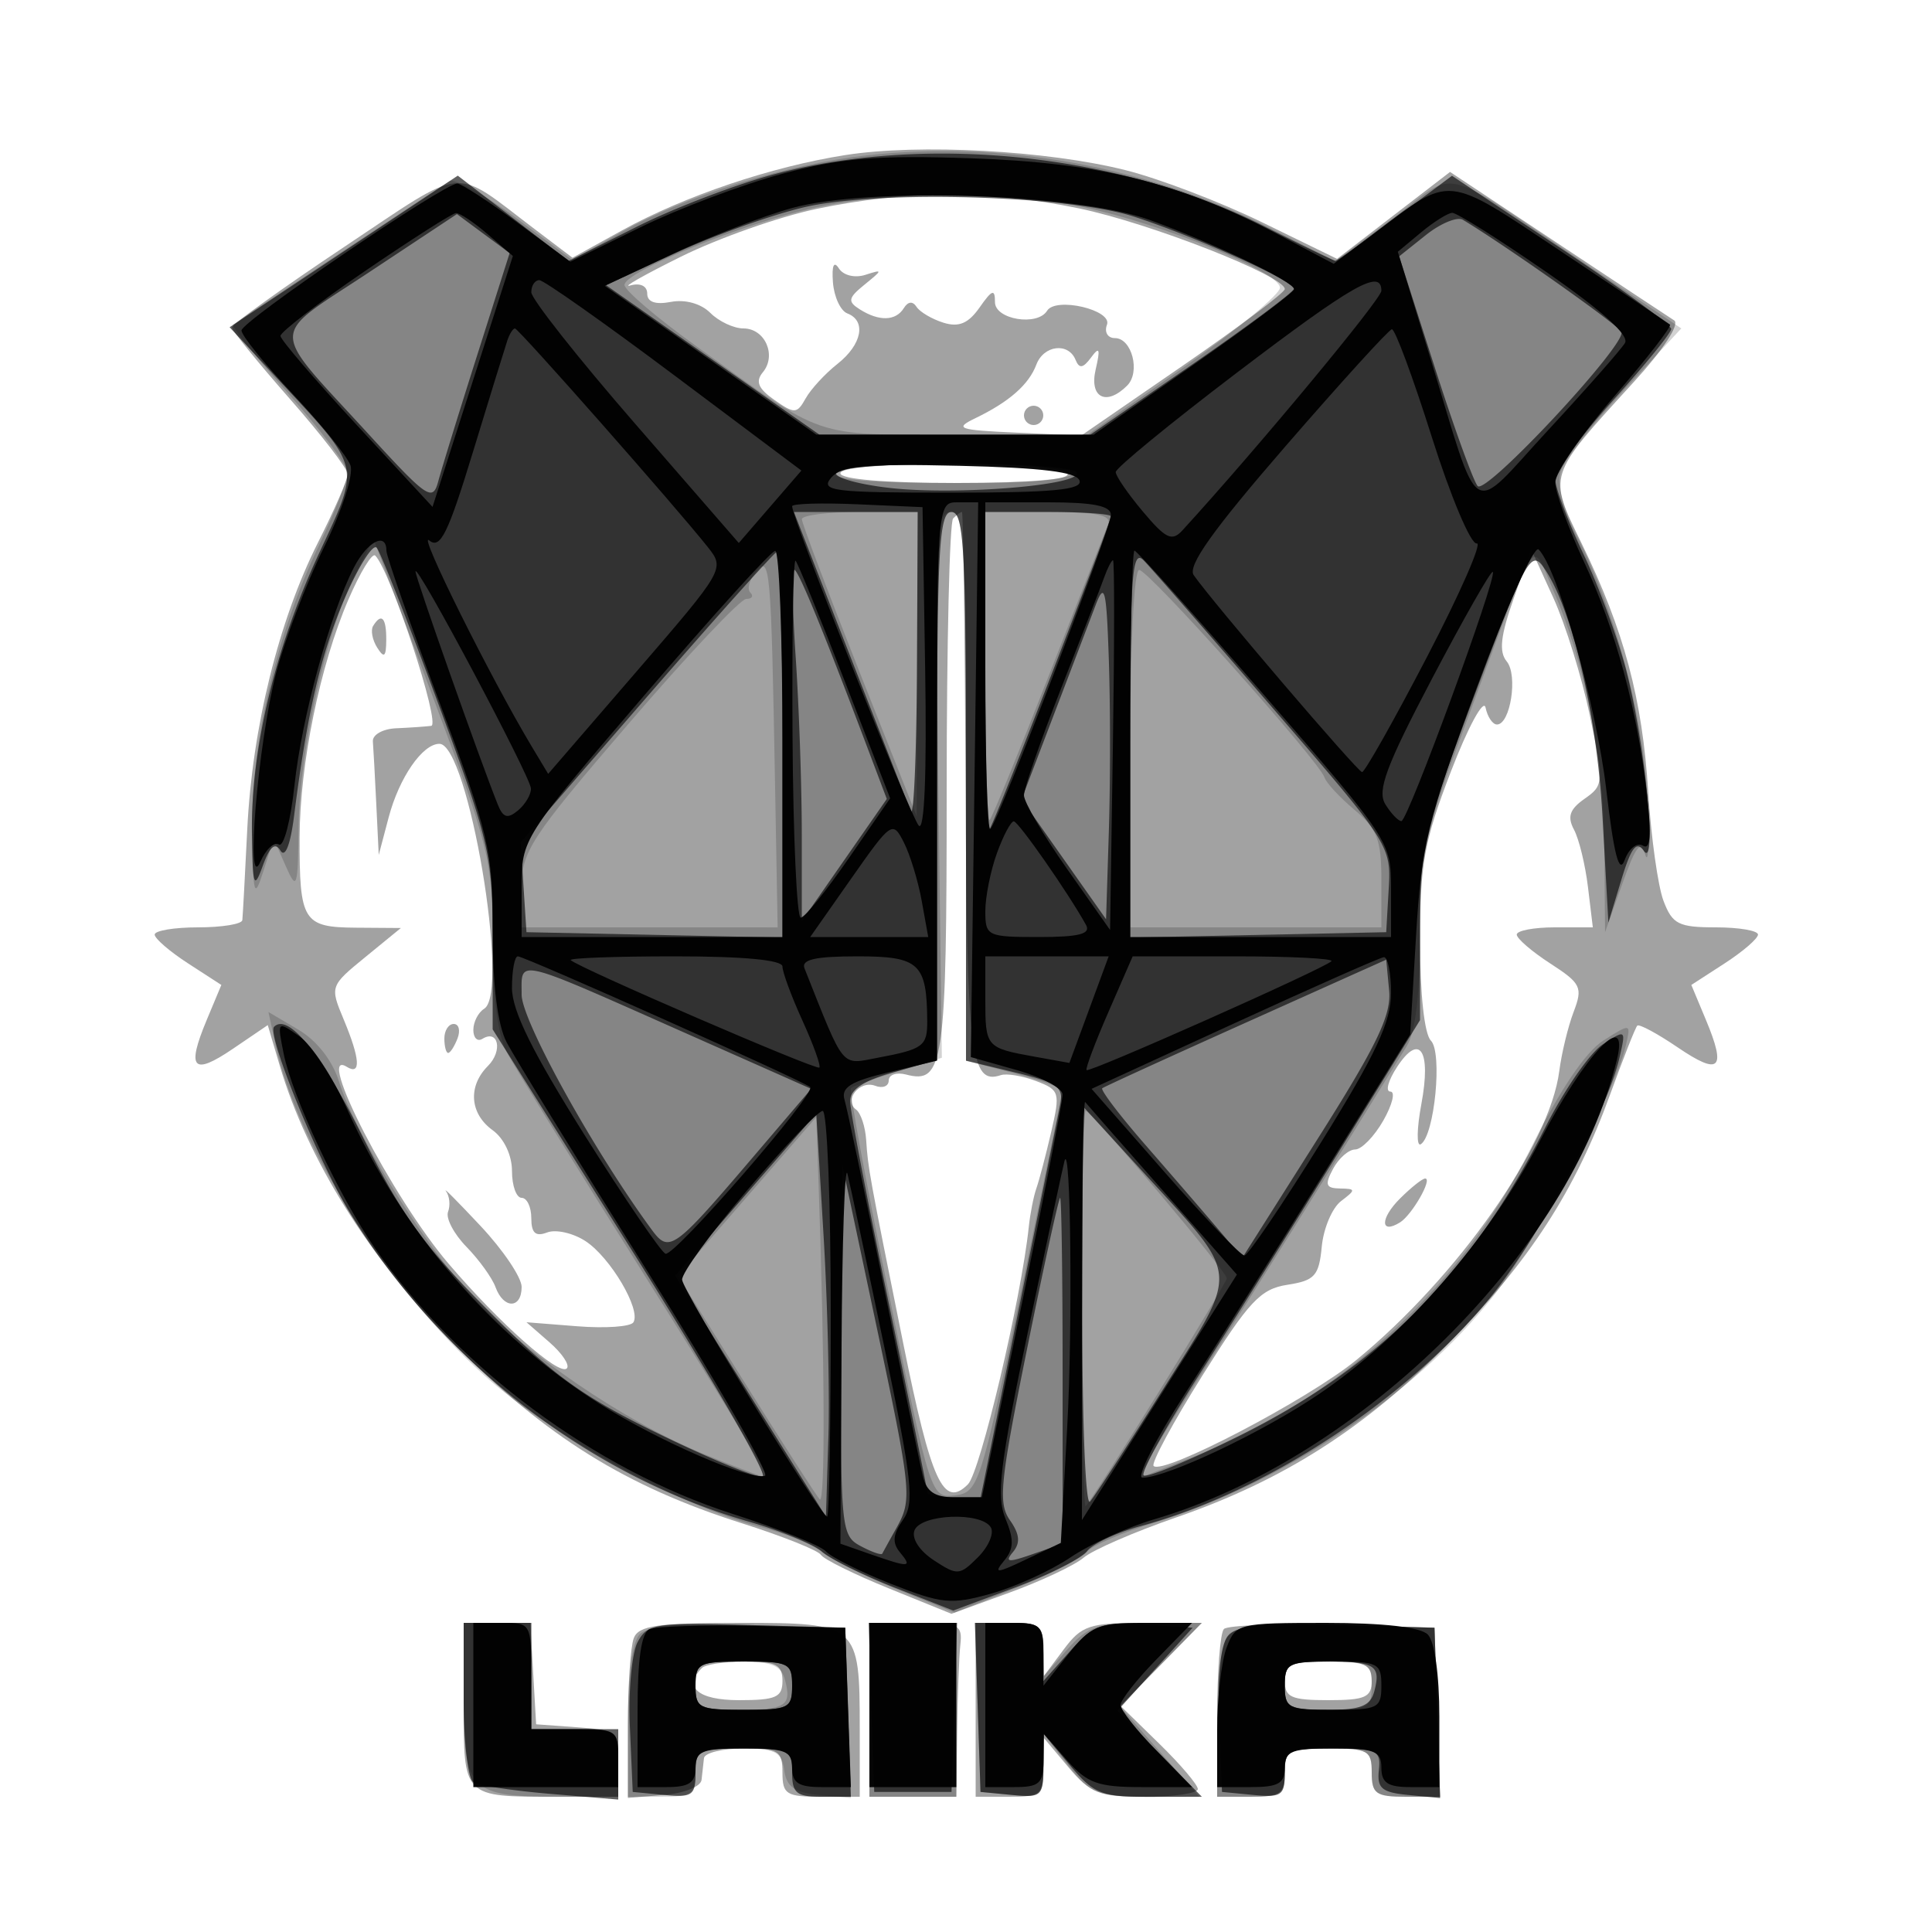 <svg xmlns="http://www.w3.org/2000/svg" width="200" height="200" fill="#000000"><path fill-opacity=".365" fill-rule="evenodd" d="M87.531 16.049c-7.666 1.199-16.668 4.236-23.149 7.81l-5.119 2.822-3.881-2.939c-8.686-6.578-6.889-6.746-19.799 1.852-6.37 4.243-11.575 7.983-11.566 8.31.01.328 2.71 3.659 6 7.404S36 48.552 36 49.086s-1.381 3.706-3.068 7.049c-4.08 8.083-6.819 19.185-7.337 29.74-.233 4.744-.462 8.963-.509 9.375S22.975 96 20.5 96s-4.494.338-4.488.75c.007.412 1.563 1.754 3.457 2.981l3.445 2.231-1.509 3.612c-2.122 5.079-1.451 5.821 2.708 2.995l3.606-2.45 1.239 4.19c2.874 9.718 9.32 20.021 18.015 28.792 9.545 9.628 17.793 14.767 29.839 18.592 4.204 1.335 7.879 2.803 8.166 3.261s3.445 2.02 7.018 3.47l6.496 2.636 6.004-2.19c3.302-1.204 6.759-2.833 7.682-3.62s5.238-2.663 9.587-4.169c11.153-3.862 19.553-9.231 28.235-18.049 8.351-8.481 13.054-15.742 16.696-25.776 1.343-3.7 2.601-6.886 2.795-7.081.195-.194 2.074.817 4.178 2.246 4.372 2.971 5.072 2.289 2.926-2.847l-1.509-3.612 3.445-2.231c1.894-1.227 3.45-2.569 3.457-2.981s-1.958-.75-4.367-.75c-3.858 0-4.502-.327-5.418-2.75-.572-1.513-1.282-6.575-1.578-11.25-.61-9.656-2.505-16.742-6.878-25.711-3.51-7.202-3.604-6.908 5.324-16.676 3.096-3.388 4.85-6.054 4.24-6.445-.572-.368-6.027-3.976-12.121-8.018l-11.081-7.351-5.847 4.5-5.848 4.499-7.784-3.797c-4.282-2.088-10.631-4.512-14.11-5.386-8.127-2.041-21.374-2.757-28.989-1.566M84.5 21.631c-3.85.807-10.15 3.029-14 4.937s-6.213 3.251-5.25 2.982c1.034-.288 1.75.057 1.75.843 0 .874.844 1.168 2.462.859 1.471-.281 3.11.177 4.072 1.139.885.885 2.429 1.609 3.43 1.609 2.229 0 3.46 2.784 2.006 4.537-.792.953-.484 1.69 1.196 2.867 2.082 1.458 2.339 1.445 3.235-.16.536-.959 2.014-2.564 3.286-3.567 2.545-2.005 3.028-4.465 1.029-5.232-.706-.271-1.377-1.72-1.49-3.219-.132-1.739.091-2.261.614-1.442.466.729 1.649 1.018 2.74.668 1.826-.585 1.822-.536-.075 1.006-1.714 1.392-1.784 1.754-.5 2.566 2.002 1.266 3.728 1.216 4.561-.131.427-.69.919-.741 1.309-.135.344.535 1.599 1.276 2.79 1.648 1.596.497 2.582.08 3.75-1.588 1.291-1.843 1.585-1.943 1.585-.541 0 1.8 4.388 2.523 5.397.89.903-1.462 6.784-.08 6.194 1.455-.29.758.08 1.378.824 1.378 1.76 0 2.668 3.517 1.269 4.916-2.16 2.16-3.94 1.252-3.262-1.666.501-2.156.4-2.426-.468-1.25-.834 1.131-1.231 1.192-1.613.25-.746-1.837-3.302-1.522-4.06.5-.772 2.056-2.811 3.85-6.281 5.526-2.257 1.09-1.848 1.237 4.214 1.511l6.714.303 10.536-7.253C128.259 33.848 133 30.288 133 29.926c0-1.359-13.982-6.841-21.306-8.354-9.251-1.911-17.889-1.892-27.194.059M106 43c0 .55.45 1 1 1s1-.45 1-1-.45-1-1-1-1 .45-1 1m-19 6c0 .611 4.686 1 12.059 1 7.785 0 11.84-.354 11.441-1-.354-.572-5.51-1-12.059-1C91.48 48 87 48.392 87 49m11.667 4.667C98.3 54.033 98 66.652 98 81.709c0 28.5-.293 30.55-4.22 29.523-.979-.256-1.78.023-1.78.62s-.629.844-1.399.548c-1.604-.615-3.304 1.499-1.979 2.462.483.351.952 1.763 1.043 3.138.195 2.96.305 3.564 3.824 21 2.911 14.421 4.179 17.189 6.711 14.657 1.28-1.28 5.522-19.229 6.3-26.657.144-1.375.499-3.175.79-4s.978-3.439 1.528-5.809c.953-4.109.88-4.355-1.561-5.283-1.408-.536-3.05-.81-3.65-.61-3.149 1.049-3.527-2.069-3.653-30.186C99.884 65.65 99.716 53 99.58 53s-.547.3-.913.667M36.061 62.08c-2.936 6.826-5.022 16.995-5.044 24.588-.024 8.714.357 9.326 5.84 9.366l4.643.033-3.681 3.009c-3.649 2.981-3.669 3.038-2.25 6.434 1.714 4.104 1.83 5.854.324 4.924-3.368-2.082 4.721 13.562 10.534 20.372 5.29 6.197 11.447 11.653 12.248 10.852.335-.334-.468-1.546-1.783-2.694l-2.392-2.085 5.28.417c2.904.229 5.51.044 5.791-.411.808-1.307-2.379-6.713-4.951-8.398-1.286-.843-3.077-1.249-3.979-.903-1.201.461-1.641.065-1.641-1.477 0-1.159-.45-2.107-1-2.107s-1-1.251-1-2.779c0-1.632-.826-3.374-2-4.221-2.375-1.712-2.585-4.557-.491-6.652 1.554-1.553 1.084-3.832-.578-2.805-.512.316-.931-.1-.931-.925s.507-1.813 1.126-2.196C52.822 102.756 48.465 77 45.488 77c-1.75 0-4.165 3.498-5.251 7.605l-1.03 3.895-.254-5.25c-.139-2.888-.298-5.812-.353-6.5s1.025-1.299 2.4-1.358 3.013-.173 3.64-.25c1.024-.128-4.209-16.044-5.796-17.631-.314-.315-1.567 1.742-2.783 4.569m120.624-.091c-1.351 3.829-1.532 5.49-.707 6.484 1.173 1.413.379 6.527-1.013 6.527-.45 0-.981-.787-1.181-1.75-.199-.963-1.807 2.001-3.573 6.585C147.432 87.05 147 89.41 147 97.385c0 5.492.454 9.669 1.125 10.34 1.22 1.22.377 9.847-1.049 10.728-.445.275-.416-1.602.064-4.17 1.038-5.562-.173-7.408-2.514-3.834-.92 1.403-1.233 2.551-.696 2.551s.21 1.347-.727 2.994c-.936 1.646-2.25 2.996-2.918 3-.668.003-1.696.906-2.285 2.006-.883 1.651-.759 2.006.715 2.032 1.654.029 1.663.125.113 1.303-.92.699-1.82 2.822-2 4.718-.288 3.023-.725 3.509-3.554 3.947-2.791.432-3.978 1.699-8.79 9.377-3.06 4.882-5.338 9.102-5.062 9.379.977.976 16.017-6.89 21.013-10.99 10.46-8.585 19.981-22.148 20.98-29.886.24-1.859.91-4.62 1.488-6.136.966-2.53.769-2.939-2.413-5-1.906-1.234-3.471-2.582-3.478-2.994-.006-.412 1.763-.75 3.932-.75h3.945l-.504-4.176c-.276-2.297-.928-4.97-1.447-5.941-.714-1.334-.446-2.114 1.098-3.196 1.983-1.389 1.999-1.645.547-8.609-.823-3.948-2.528-9.442-3.79-12.208l-2.293-5.03zm-118.06 2.809c-.271.439-.08 1.451.426 2.25.717 1.134.922.959.934-.798.015-2.313-.493-2.856-1.36-1.452M46 107.5c0 .825.177 1.5.393 1.5s.652-.675.969-1.5.139-1.5-.393-1.5c-.533 0-.969.675-.969 1.5m.172 15.812c.369.513.464 1.473.21 2.134-.253.661.605 2.294 1.908 3.628s2.657 3.213 3.008 4.176c.832 2.279 2.702 2.26 2.702-.027 0-.978-1.913-3.817-4.25-6.31s-3.948-4.113-3.578-3.601m98.745.771c-2.057 2.057-2.049 3.735.011 2.461 1.231-.76 3.402-4.544 2.607-4.544-.294 0-1.472.938-2.618 2.083M48 176.393c0 9.716-.109 9.607 9.582 9.607H64v-3.443c0-3.335-.133-3.452-4.25-3.75l-4.25-.307-.302-5.25-.303-5.25H48zm17.607-6.811c-.334.87-.607 4.947-.607 9.06v7.479l3.75-.311c2.077-.172 3.806-.868 3.875-1.56.069-.687.181-1.7.25-2.25s1.925-1 4.125-1c3.6 0 4 .25 4 2.5s.4 2.5 4 2.5h4v-7.066C89 168.129 88.853 168 76.572 168c-8.523 0-10.466.28-10.965 1.582M90 177v9h9l.083-6.75c.046-3.713.196-7.762.333-9 .228-2.057-.164-2.25-4.583-2.25H90zm11 0v9h3.5c3.242 0 3.5-.227 3.5-3.077v-3.076l2.589 3.076c2.303 2.738 3.185 3.077 8 3.077 2.976 0 5.411-.359 5.411-.797s-1.802-2.557-4.005-4.708l-4.004-3.91 4.213-4.292 4.212-4.293h-6.124c-5.518 0-6.329.273-8.177 2.75l-2.052 2.75-.031-2.75c-.029-2.47-.388-2.75-3.532-2.75H101zm25.698-8.365c-.384.384-.698 4.448-.698 9.032V186h3.5c3.067 0 3.5-.31 3.5-2.5 0-2.296.367-2.5 4.5-2.5s4.5.204 4.5 2.5c0 2.196.431 2.5 3.539 2.5h3.539l-.289-8.75-.289-8.75-10.552-.282c-5.803-.155-10.865.033-11.25.417m-54.031 4.032C70.689 174.644 72.249 176 76.5 176c3.833 0 4.5-.296 4.5-2 0-1.652-.667-2-3.833-2-2.109 0-4.134.3-4.5.667M133 174c0 1.704.667 2 4.5 2s4.5-.296 4.5-2-.667-2-4.5-2-4.5.296-4.5 2"/><path fill-opacity=".179" fill-rule="evenodd" d="M89.732 16.082c-8.345.932-18.567 4.131-25.376 7.939l-5.144 2.877-5.836-4.366c-3.21-2.401-6.295-4.097-6.856-3.769-1.194.699-21.845 14.382-22.388 14.834-.203.169 2.384 3.405 5.75 7.191S36 48.244 36 48.943s-1.363 4.127-3.029 7.618c-4.354 9.124-6.99 20.383-6.869 29.349.092 6.86.205 7.27 1.168 4.261l1.065-3.33 1.251 2.83c1.156 2.613 1.258 2.288 1.333-4.261.089-7.762 2.888-20.178 5.852-25.955l1.886-3.677 6.172 16.425C50.666 87.739 51 89.101 51 97.364c0 5.624.51 9.722 1.432 11.504.787 1.523 7.302 12.076 14.477 23.451S79.731 153 79.458 153c-.274 0-3.201-1.098-6.504-2.441-8.357-3.395-18.977-10.679-24.453-16.769-5.135-5.712-11.702-16.405-13.405-21.829-.688-2.188-2.295-4.238-4.21-5.369l-3.097-1.83.725 3.369c2.221 10.309 11.612 25.196 21.596 34.23 6.644 6.013 20.324 13.552 28.39 15.645 2.75.714 5.711 1.905 6.58 2.647s4.313 2.459 7.654 3.817l6.074 2.468 6.346-2.542c3.49-1.398 6.796-3.08 7.346-3.738s3.7-2.023 7-3.033c13.25-4.054 26.949-13.195 35.047-23.383 4.353-5.476 12.646-21.167 13.764-26.039.525-2.291.52-2.292-2.321-.493-1.845 1.168-4.491 5.084-7.515 11.127-7.292 14.566-20.046 26.178-35.26 32.103l-5.284 2.058 1.197-2.249c.658-1.237 3.515-5.849 6.347-10.249 4.239-6.584 11.303-17.874 20.158-32.215.897-1.453 1.367-5.38 1.367-11.417 0-8.591.335-10.106 5.042-22.786 7.295-19.651 6.413-18.326 8.703-13.082 3.324 7.608 5.251 17.213 5.333 26.564l.077 8.936 1.781-5c1.406-3.95 1.909-4.58 2.391-3 .336 1.1.421-1.6.189-6-.451-8.588-3.254-19.055-7.178-26.811-1.543-3.051-2.192-5.575-1.771-6.899.364-1.147 3.321-4.945 6.571-8.439l5.91-6.352-9.274-6.254c-16.259-10.964-13.644-10.305-20.547-5.176l-6.005 4.463-6.861-3.467c-12.564-6.348-27.603-9.051-41.629-7.483m-5.32 5.402c-7.383 1.606-19.78 6.634-19.764 8.016.007.55 3.351 3.403 7.432 6.339 13.495 9.71 11.855 9.153 26.975 9.157L112.61 45l9.945-6.988c5.47-3.844 9.945-7.544 9.945-8.222 0-1.642-12.073-6.591-20.365-8.349-8.174-1.732-19.646-1.715-27.723.043M86.5 49c-.399.646 3.823 1 11.941 1 7.706 0 12.559-.386 12.559-1 0-.611-4.647-1-11.941-1-6.882 0-12.203.424-12.559 1m-3.492 4.75c.004.413 2.68 7.5 5.946 15.75l5.938 15 .054-15.75L95 53h-6c-3.3 0-5.996.337-5.992.75m14.129 27.5.363 28.25-4.5 1.391c-2.475.766-4.681 1.546-4.901 1.735-.221.189 1.548 9.822 3.932 21.408 4.297 20.89 4.353 21.061 6.828 20.765 2.407-.288 2.645-1.02 6.77-20.799 2.351-11.275 4.296-20.752 4.323-21.061.026-.308-2.202-1.138-4.952-1.842l-5-1.282V81.408C100 55.939 99.833 53 98.387 53c-1.455 0-1.577 2.776-1.25 28.25M102 69.167c0 8.891.205 15.961.456 15.71s3.001-6.963 6.111-14.917 5.878-15.022 6.151-15.71c.367-.924-1.227-1.25-6.111-1.25H102zm-23.741-9.99c-.683.829-.946 1.803-.584 2.165s.17.658-.427.658-6.072 5.807-12.167 12.905C54.878 86.788 54 88.135 54 91.905V96l13.25.001 13.25.002-.267-14.752c-.409-22.664-.515-23.846-1.974-22.074M117 77.5V96h26v-4.911c0-4.143-.435-5.277-2.78-7.25-1.528-1.286-2.923-2.789-3.099-3.339-.546-1.71-18.214-21.5-19.194-21.5-.536 0-.927 7.803-.927 18.5m-5 58.167c0 11.366.175 20.479.388 20.25.963-1.033 14.612-23.065 14.612-23.586 0-.687-14.03-17.331-14.608-17.331-.216 0-.392 9.3-.392 20.667m-34.654-11.794-7.155 8.232 7.007 11.198c3.854 6.158 7.298 11.514 7.654 11.901.583.632.532-14.016-.112-32.634l-.24-6.929zM48 175.965c0 9.437.592 10.035 9.934 10.035H64v-3.5c0-3.481-.024-3.5-4.5-3.5H55v-11h-7zm18.232-6.797c-.765.765-1.232 4.185-1.232 9.032v7.8h3.5c3.067 0 3.5-.31 3.5-2.5 0-2.29.371-2.5 4.43-2.5 3.834 0 4.474.303 4.75 2.25.246 1.731 1.079 2.323 3.61 2.566l3.29.317-.29-8.817-.29-8.816-10.018-.282c-6.938-.196-10.396.096-11.25.95M90 177v9h9v-18h-9zm11.211-.25.289 8.75 3.25.313c3.074.297 3.251.134 3.261-3l.011-3.313 2.562 3.25c2.335 2.964 3.046 3.25 8.073 3.25h5.513l-4.118-4.678-4.118-4.679 4.241-4.321 4.241-4.322h-5.756c-5.026 0-6.063.349-8.176 2.75l-2.421 2.75-.031-2.75c-.029-2.476-.385-2.75-3.571-2.75h-3.539zm26.021-7.582c-.765.765-1.232 4.185-1.232 9.032v7.8h3.5c3.067 0 3.5-.31 3.5-2.5 0-2.296.367-2.5 4.5-2.5s4.5.204 4.5 2.5c0 2.196.431 2.5 3.539 2.5h3.539l-.289-8.75-.289-8.75-10.018-.282c-6.938-.196-10.396.096-11.25.95M72 174.5c0 2.282.378 2.5 4.333 2.5 5.001 0 5.638-.394 4.942-3.058-.406-1.55-1.393-1.942-4.892-1.942-4.009 0-4.383.214-4.383 2.5m61 0c0 2.296.367 2.5 4.5 2.5s4.5-.204 4.5-2.5-.367-2.5-4.5-2.5-4.5.204-4.5 2.5"/><path fill-opacity=".624" fill-rule="evenodd" d="M80.268 18.005c-3.977 1.043-10.42 3.496-14.318 5.452l-7.085 3.556-5.738-4.415-5.737-4.415-11.81 7.847-11.81 7.847 4.945 5.311c8.809 9.462 8.643 8.76 4.289 18.14-4.517 9.731-7.033 20.223-6.925 28.869.07 5.583.198 5.976 1.121 3.44.731-2.009 1.279-2.481 1.834-1.581.489.79 1.032-.607 1.415-3.637 1.349-10.659 2.797-16.854 5.271-22.559 1.421-3.276 2.895-5.597 3.277-5.158.381.439 3.238 7.672 6.348 16.074C50.711 87.27 51 88.525 51 97.306v9.255l14.469 22.97c7.958 12.633 14.025 23.122 13.481 23.309s-5.337-1.776-10.652-4.361c-8.014-3.899-11.047-6.09-17.777-12.84-6.644-6.664-8.992-9.913-12.958-17.929-4.24-8.57-7.716-12.89-9.188-11.418-.777.776 4.508 13.795 7.766 19.129 9.424 15.431 24.807 27.359 41.411 32.11 3.272.936 6.665 2.33 7.541 3.098s4.29 2.454 7.588 3.746l5.995 2.349 6.412-2.391c3.527-1.315 6.88-3.011 7.453-3.767.572-.757 3.047-1.916 5.5-2.576 12.806-3.445 27.324-12.895 36.086-23.49 4.979-6.02 12.218-19.403 13.514-24.983.688-2.961.675-2.971-1.724-1.399-1.329.871-3.992 4.708-5.917 8.528-7.65 15.179-17.153 24.759-31.742 32-5.126 2.544-9.567 4.379-9.868 4.078-.301-.302 2.279-4.975 5.733-10.386s10.015-15.889 14.579-23.285L147 105.607v-9.278c0-8.831.273-10.008 5.669-24.432 5.1-13.631 5.807-14.967 7.033-13.29 2.957 4.044 5.578 15.017 6.185 25.893l.613 11 1.339-4.414c1.027-3.382 1.571-4.084 2.33-3 1.398 1.998.141-11.018-1.796-18.586-.844-3.3-2.849-8.764-4.454-12.143S161 50.5 161 49.627s2.7-4.566 6-8.208c3.3-3.641 6-6.956 6-7.366s-5.105-4.145-11.345-8.3l-11.346-7.557-5.885 4.402c-3.236 2.421-6.017 4.402-6.179 4.402s-3.485-1.607-7.384-3.57c-14.828-7.467-34.678-9.595-50.593-5.425m3.133 3.416c-3.355.766-9.379 2.899-13.388 4.741l-7.288 3.35 11.054 7.744L84.833 45h28.035l10.521-7.25c5.786-3.987 10.541-7.526 10.566-7.863.058-.786-10.391-5.484-16.649-7.487-6.771-2.167-26.235-2.729-33.905-.979m-45.222 6.782c-10.457 6.925-10.452 5.348-.055 16.705 6.13 6.697 6.669 7.063 7.244 4.914.342-1.277 2.144-7.115 4.005-12.974l3.384-10.651-2.728-2.017-2.728-2.018zm109.432-3.874-2.772 2.211 3.683 11.48c2.025 6.314 4.027 11.849 4.449 12.299.873.932 15.428-14.681 14.884-15.965-.285-.671-11.871-8.857-16.413-11.597-.582-.351-2.306.357-3.831 1.572m-61.05 24.573c-.307.496 2.148 1.216 5.456 1.6 6.979.81 20.236-.284 19.42-1.603-.726-1.176-24.15-1.173-24.876.003m1.385 18.848A5262 5262 0 0 1 94.274 84c.313.825.604-5.812.647-14.75L95 53H82.187zM97 81.37v28.37L92.5 111c-3.11.871-4.5 1.793-4.5 2.987 0 .95 1.8 10.351 4 20.89s4 19.378 4 19.642c0 .265 1.241.481 2.758.481h2.759l3.902-19.25 4.335-21.378c.373-1.837-.263-2.295-4.661-3.35L100 109.801V81.4c0-24.578-.202-28.4-1.5-28.4S97 56.819 97 81.37m5-11.703c0 9.166.18 16.479.4 16.25.454-.474 12.6-31.767 12.6-32.464 0-.249-2.925-.453-6.5-.453H102zm-34.991 2.436-13.11 15.102.3 4.648.301 4.647 13.25.279 13.25.279V77.029C81 66.013 80.802 57 80.56 57s-6.34 6.796-13.551 15.103M117 76.815v20.243l13.25-.279 13.25-.279.259-4.5c.255-4.432.077-4.711-11.834-18.5-6.651-7.7-12.731-14.659-13.509-15.464-1.223-1.265-1.416 1.297-1.416 18.779m-34.639-8.911c.351 5.172.639 13.464.639 18.427v9.024l4.4-6.323 4.401-6.323-2.307-6.104C85.3 65.508 82.84 59.507 82.277 59c-.306-.275-.268 3.732.084 8.904m31.056-5.255c-.596 1.568-2.565 6.732-4.374 11.474l-3.291 8.624 4.374 6.208 4.374 6.209.288-9.133c.159-5.022.159-12.98 0-17.682-.249-7.404-.433-8.168-1.371-5.7M129 105.85c-7.975 3.578-14.677 6.64-14.892 6.804-.216.163 1.809 2.823 4.5 5.91s6.042 6.968 7.448 8.624l2.555 3.011 7.747-12.233c6.177-9.754 7.686-12.88 7.444-15.428l-.302-3.195zm-75-2.882c0 2.69 7.488 16.209 13.505 24.382 1.746 2.372 2.301 1.981 10.029-7.077l6.445-7.554-13.237-5.871C53.087 99.018 54 99.23 54 102.968m23.194 20.705-7.307 8.387 7.807 12.473 7.806 12.472.254-8.252c.14-4.539-.085-13.926-.5-20.86l-.754-12.608zm34.845 11.777c-.021 11.523.337 20.523.797 20 .459-.522 3.898-5.811 7.641-11.752 7.896-12.532 8.009-11.277-1.99-22.198l-6.408-7zm-24.95 4.265c-.086 18.5-.011 19.256 1.997 20.331 1.147.614 2.159.967 2.25.785.09-.182.727-1.337 1.414-2.567 1.716-3.07 1.658-3.645-2.182-21.764l-3.391-16zm19.223-.036c-2.781 13.734-3.001 15.927-1.772 17.681 1.022 1.46 1.109 2.358.32 3.309-.881 1.062-.504 1.103 2.028.22l3.112-1.085v-17.902c0-9.846-.115-17.902-.256-17.902s-1.686 7.055-3.432 15.679M48 175.941c0 4.368.449 8.219.998 8.558.55.339 4.15.881 8 1.204l7.002.587V179h-9v-11h-7zm18.008-5.957c-.604 1.13-.966 5.083-.803 8.785l.295 6.731 3.25.313c2.903.28 3.25.04 3.25-2.25 0-2.409.3-2.563 5-2.563 4.667 0 5 .167 5 2.5 0 2.118.464 2.5 3.039 2.5h3.039l-.289-8.75-.289-8.75-10.196-.284c-9.416-.263-10.281-.128-11.296 1.768m24.203 6.766.289 8.75h8l.289-8.75.289-8.75h-9.156zm11 0 .289 8.75 3.25.313c3.071.296 3.251.132 3.277-3l.027-3.313 2.723 3.259c2.466 2.951 3.239 3.258 8.181 3.25l5.458-.009-4.368-4.451-4.369-4.452 3.892-4.298 3.892-4.299-4.979-.315c-4.488-.284-5.25-.011-7.731 2.766L108 174.032v-3.016c0-2.786-.269-3.016-3.539-3.016h-3.539zm25.893-7.376c-.755.911-1.087 4.142-.9 8.784l.296 7.342 3.25.313c2.903.28 3.25.04 3.25-2.25 0-2.408.301-2.563 4.988-2.563 4.577 0 4.969.186 4.75 2.25-.198 1.873.313 2.303 3.052 2.566l3.29.317-.29-8.817-.29-8.816-10.1-.283c-7.835-.22-10.368.039-11.296 1.157M72 174.5c0 2.333.333 2.5 5 2.5s5-.167 5-2.5-.333-2.5-5-2.5-5 .167-5 2.5m61 0c0 2.286.374 2.5 4.383 2.5 3.499 0 4.486-.392 4.892-1.942.696-2.664.059-3.058-4.942-3.058-3.955 0-4.333.218-4.333 2.5"/><path fill-opacity=".96" fill-rule="evenodd" d="M81 17.987c-4.125 1.104-10.754 3.603-14.731 5.555l-7.232 3.549-5.476-4.046C50.55 20.82 47.748 19 47.336 19 45.946 19 25 33.264 25 34.211c0 .516 2.403 3.492 5.341 6.613 2.937 3.122 5.611 6.432 5.941 7.355.338.944-.868 4.666-2.754 8.5-1.844 3.752-4.071 9.596-4.947 12.987-1.899 7.355-3.205 23.14-1.615 19.52.559-1.273 1.419-2.066 1.91-1.762.492.303 1.218-2.473 1.613-6.169.746-6.96 3.683-17.715 6.148-22.505C38.027 56.048 40 55.026 40 57.009c0 .555 2.475 7.627 5.5 15.715C50.642 86.472 51 88.005 51 96.265c0 5.73.506 9.812 1.439 11.617.791 1.53 7.341 12.188 14.554 23.682 7.213 11.495 12.701 21.038 12.195 21.207-1.543.514-10.992-3.587-17.004-7.38-11.336-7.154-20.671-18.039-26.284-30.651-1.431-3.213-3.64-6.57-4.909-7.459-2.3-1.611-2.306-1.605-1.626 1.801.888 4.446 5.721 14.734 9.464 20.148 8.527 12.332 22.765 22.91 36.987 27.479 4.776 1.535 9.134 3.285 9.684 3.891s3.597 2.124 6.77 3.375c5.24 2.065 6.19 2.156 10.339.995 2.512-.704 6.202-2.389 8.2-3.744s5.895-3.13 8.661-3.943c21.444-6.302 43.111-27.812 47.907-47.557 1.34-5.52-3.301-.621-8.002 8.446-5.244 10.112-13.978 20.124-22.769 26.099-5.822 3.957-15.715 8.655-18.334 8.705-.675.013 1.314-3.914 4.419-8.726 3.106-4.812 9.617-15.143 14.47-22.958l8.823-14.207.611-10.293c.549-9.239 1.187-11.849 6.236-25.514 3.094-8.372 5.993-14.854 6.444-14.403 1.98 1.98 5.998 16.24 7.008 24.876.79 6.753 1.331 8.821 1.902 7.277.445-1.203 1.282-1.858 1.893-1.48.772.477.899-1.048.43-5.186-1.002-8.848-3.245-17.154-6.542-24.224-1.631-3.5-2.966-7.186-2.966-8.193s2.756-5.026 6.125-8.93 5.956-7.239 5.75-7.412c-.206-.172-5.268-3.575-11.248-7.562-12.078-8.054-11.321-7.979-19.346-1.916l-4.218 3.187-5.782-3.058c-10.093-5.34-18.513-7.424-31.781-7.87-9.77-.328-13.394-.03-19.5 1.603m1 3.545c-3.025.839-8.625 2.996-12.445 4.793l-6.944 3.268 10.944 7.699L84.5 44.991l14.353.005 14.354.004 10.358-7.25c5.697-3.987 10.376-7.498 10.397-7.801.053-.763-8.344-4.795-14.962-7.185-7.525-2.717-29.063-3.434-37-1.232m-44.25 6.552c-4.812 3.284-8.734 6.296-8.715 6.694s3.569 4.541 7.888 9.208l7.852 8.487 4.158-12.987L53.092 26.5l-2.602-2.25c-1.431-1.238-2.914-2.225-3.296-2.193-.382.031-4.631 2.743-9.444 6.027m109.351-4.02-2.399 1.998 3.28 10.719c5.392 17.618 3.97 16.725 12.301 7.727 3.969-4.287 7.54-8.339 7.935-9.005.468-.789-2.38-3.355-8.165-7.357-4.886-3.38-9.259-6.131-9.718-6.113-.459.019-1.915.933-3.234 2.031M55 30.251c0 .688 4.833 6.81 10.74 13.604l10.74 12.354 3.24-3.748 3.24-3.748-13.151-9.856C62.576 33.436 56.285 29 55.829 29S55 29.563 55 30.251m73 8.362c-6.875 5.227-12.5 9.841-12.5 10.254 0 .412 1.266 2.254 2.813 4.093 2.374 2.822 3.012 3.124 4.094 1.941C130.201 46.376 143 30.962 143 30.1c0-2.328-2.918-.673-15 8.513M52.518 35.25c-.231.688-1.833 5.883-3.561 11.546-2.589 8.488-3.385 10.094-4.529 9.144-1.243-1.031 6.369 14.263 10.633 21.366l1.685 2.805 9.158-10.608c9.082-10.52 9.144-10.627 7.377-12.856C69.977 52.478 53.68 34 53.307 34c-.203 0-.559.563-.789 1.25m80.556 10.945c-7.524 8.679-10.168 12.392-9.5 13.346 2.022 2.886 16.958 20.358 17.426 20.386.275.016 3.305-5.359 6.733-11.943 3.428-6.585 5.74-11.863 5.139-11.728-.602.134-2.693-4.818-4.648-11.006-1.955-6.187-3.817-11.212-4.139-11.165s-5.276 5.496-11.011 12.11M86.025 49.47c-1.129 1.361.248 1.53 12.436 1.53 10.519 0 13.609-.291 13.291-1.25-.295-.886-3.915-1.331-12.437-1.53-9.811-.228-12.254.002-13.29 1.25M82 52.407c0 1.237 12.279 32.199 13.113 33.068.584.608.834-5.423.662-16L95.5 52.5l-6.75-.296c-3.713-.162-6.75-.071-6.75.203M97 80.9v28.901l-5.033 1.207c-3.913.939-4.924 1.573-4.54 2.85.271.903 2.084 9.517 4.029 19.142 1.946 9.625 3.772 18.512 4.06 19.75.388 1.674 1.24 2.25 3.325 2.25h2.803l4.181-20.25c2.299-11.138 4.179-20.786 4.178-21.442s-2.141-1.796-4.753-2.535l-4.75-1.343.381-28.715.38-28.715h-2.13C97.006 52 97 52.076 97 80.9m5-11.733c0 9.441.233 16.933.519 16.648C103.388 84.945 115 54.7 115 53.304c0-.938-1.822-1.304-6.5-1.304H102zm-35.25 2.755C54.026 86.765 54 86.806 54 91.898V97h27V77c0-11-.338-19.989-.75-19.976s-6.487 6.718-13.5 14.898M117 77v20h27v-4.956c0-4.92-.094-5.064-13.06-20C123.757 63.77 117.682 57 117.44 57s-.44 9-.44 20m-34.957-.704C82.108 86.583 82.489 95 82.89 95s2.647-2.781 4.993-6.18l4.264-6.18-4.679-12.07c-2.573-6.638-4.873-12.274-5.111-12.524s-.379 7.963-.314 18.25m32.27-16.546c-.343.962-2.354 6.147-4.469 11.52C107.73 76.644 106 81.618 106 82.325s2.006 4.133 4.457 7.614l4.458 6.33.292-19.136c.161-10.524.166-19.135.012-19.134-.155.001-.563.789-.906 1.751m-71.297-.583c-.014.585 6.608 19.348 8.509 24.109.552 1.382 1.015 1.521 2.092.627.761-.631 1.367-1.655 1.347-2.275-.039-1.223-11.921-23.559-11.948-22.461m105.259 11.027c-4.78 9.089-5.735 11.649-4.87 13.056.592.962 1.342 1.75 1.668 1.75.667 0 9.95-25.31 9.462-25.798-.173-.173-2.99 4.774-6.26 10.992m-60.15 20.743L83.872 97h12.219l-.677-3.75c-.373-2.062-1.208-4.791-1.857-6.063-1.147-2.25-1.294-2.149-5.432 3.75m15.076-2.616c-.661 1.827-1.201 4.527-1.201 6 0 2.584.197 2.679 5.559 2.679 4.15 0 5.383-.317 4.866-1.25-1.825-3.295-6.987-10.701-7.474-10.724-.302-.014-1.09 1.468-1.75 3.295M53 102.277c0 2.354 2.123 6.652 7.533 15.25 4.144 6.585 7.906 12.102 8.361 12.26.917.318 15.614-16.613 14.975-17.251C83.288 111.955 54.322 99 53.604 99c-.332 0-.604 1.475-.604 3.277m6.083-2.882c.854.809 25.428 11.427 25.736 11.12.176-.176-.612-2.364-1.75-4.863-1.138-2.498-2.069-5.017-2.069-5.597C81 99.378 76.998 99 69.833 99c-6.141 0-10.979.178-10.75.395m24.2.855c4.207 10.574 3.713 9.973 7.602 9.244 4.693-.881 5.118-1.197 5.101-3.803-.037-5.965-.819-6.691-7.21-6.691-4.39 0-5.857.334-5.493 1.25M102 103.441c0 4.961.067 5.038 5.102 5.945l3.602.649 2.033-5.517L114.769 99H102zm12.749 1.309c-1.379 3.162-2.399 5.874-2.268 6.026.27.313 24.569-10.493 25.348-11.272.278-.277-4.238-.504-10.035-.504h-10.54zm13.001 1.196-14.751 6.771 7.576 8.641c4.166 4.753 7.879 8.627 8.25 8.609s3.937-5.284 7.925-11.702c5.68-9.141 7.25-12.491 7.25-15.467 0-2.089-.338-3.758-.75-3.71s-7.388 3.135-15.5 6.858M112 135.511v21.845l8.021-12.705 8.022-12.706-7.687-8.722c-4.228-4.798-7.838-8.91-8.022-9.14-.184-.229-.334 9.414-.334 21.428m-34.585-12.377c-3.803 4.473-6.864 8.679-6.802 9.347C70.732 133.745 84.972 157 85.627 157c.205 0 .373-9.45.373-21s-.376-21-.835-21-3.946 3.66-7.75 8.134m9.701 16.518L87 159.804l3.149 1.098c4.025 1.403 4.331 1.381 3.002-.22-.803-.968-.722-1.85.308-3.32 1.229-1.755.993-3.966-1.918-17.932-1.826-8.761-3.543-16.83-3.815-17.93s-.546 7.068-.61 18.152m23.085-19.493c-.11.363-1.793 8.216-3.739 17.451-2.954 14.018-3.347 17.255-2.378 19.592.908 2.192.877 3.14-.143 4.369-1.116 1.345-.791 1.325 2.286-.142l3.588-1.711.669-12.109c.564-10.221.365-29.572-.283-27.45m-15.534 38.266c-.32.834.513 2.118 2.014 3.101 2.43 1.593 2.661 1.576 4.561-.323 1.1-1.101 1.695-2.497 1.32-3.102-1.003-1.623-7.246-1.367-7.895.324M49 176.5v8.5h15v-3c0-2.889-.167-3-4.5-3H55v-5.5c0-5.444-.03-5.5-3-5.5h-3zm18.25-7.855c-.851.355-1.25 3.05-1.25 8.438V185h3c2.333 0 3-.444 3-2 0-1.733.667-2 5-2s5 .267 5 2c0 1.561.667 2 3.04 2h3.041l-.291-8.25-.29-8.25-9.5-.189c-5.225-.103-10.062.047-10.75.334M90 176.5v8.5h9v-17h-9zm12 0v8.5h3c2.598 0 3.004-.368 3.032-2.75l.031-2.75 2.421 2.75c2.062 2.344 3.196 2.75 7.671 2.75h5.251l-3.703-3.792c-2.037-2.086-3.703-4.204-3.703-4.708s1.666-2.622 3.703-4.708l3.703-3.792h-5.131c-4.596 0-5.397.338-7.691 3.25l-2.562 3.25-.011-3.25c-.01-2.942-.295-3.25-3.011-3.25h-3zm24.975-5.935c-.536 1.411-.975 5.236-.975 8.5V185h3.5c2.833 0 3.5-.381 3.5-2 0-1.733.667-2 5-2s5 .267 5 2c0 1.556.667 2 3 2h3v-7.3c0-4.344-.486-7.786-1.2-8.5-.762-.762-4.606-1.2-10.525-1.2-9.089 0-9.349.065-10.3 2.565M72 174.5c0 2.333.333 2.5 5 2.5s5-.167 5-2.5-.333-2.5-5-2.5-5 .167-5 2.5m61 0c0 2.333.333 2.5 5 2.5s5-.167 5-2.5-.333-2.5-5-2.5-5 .167-5 2.5"/></svg>